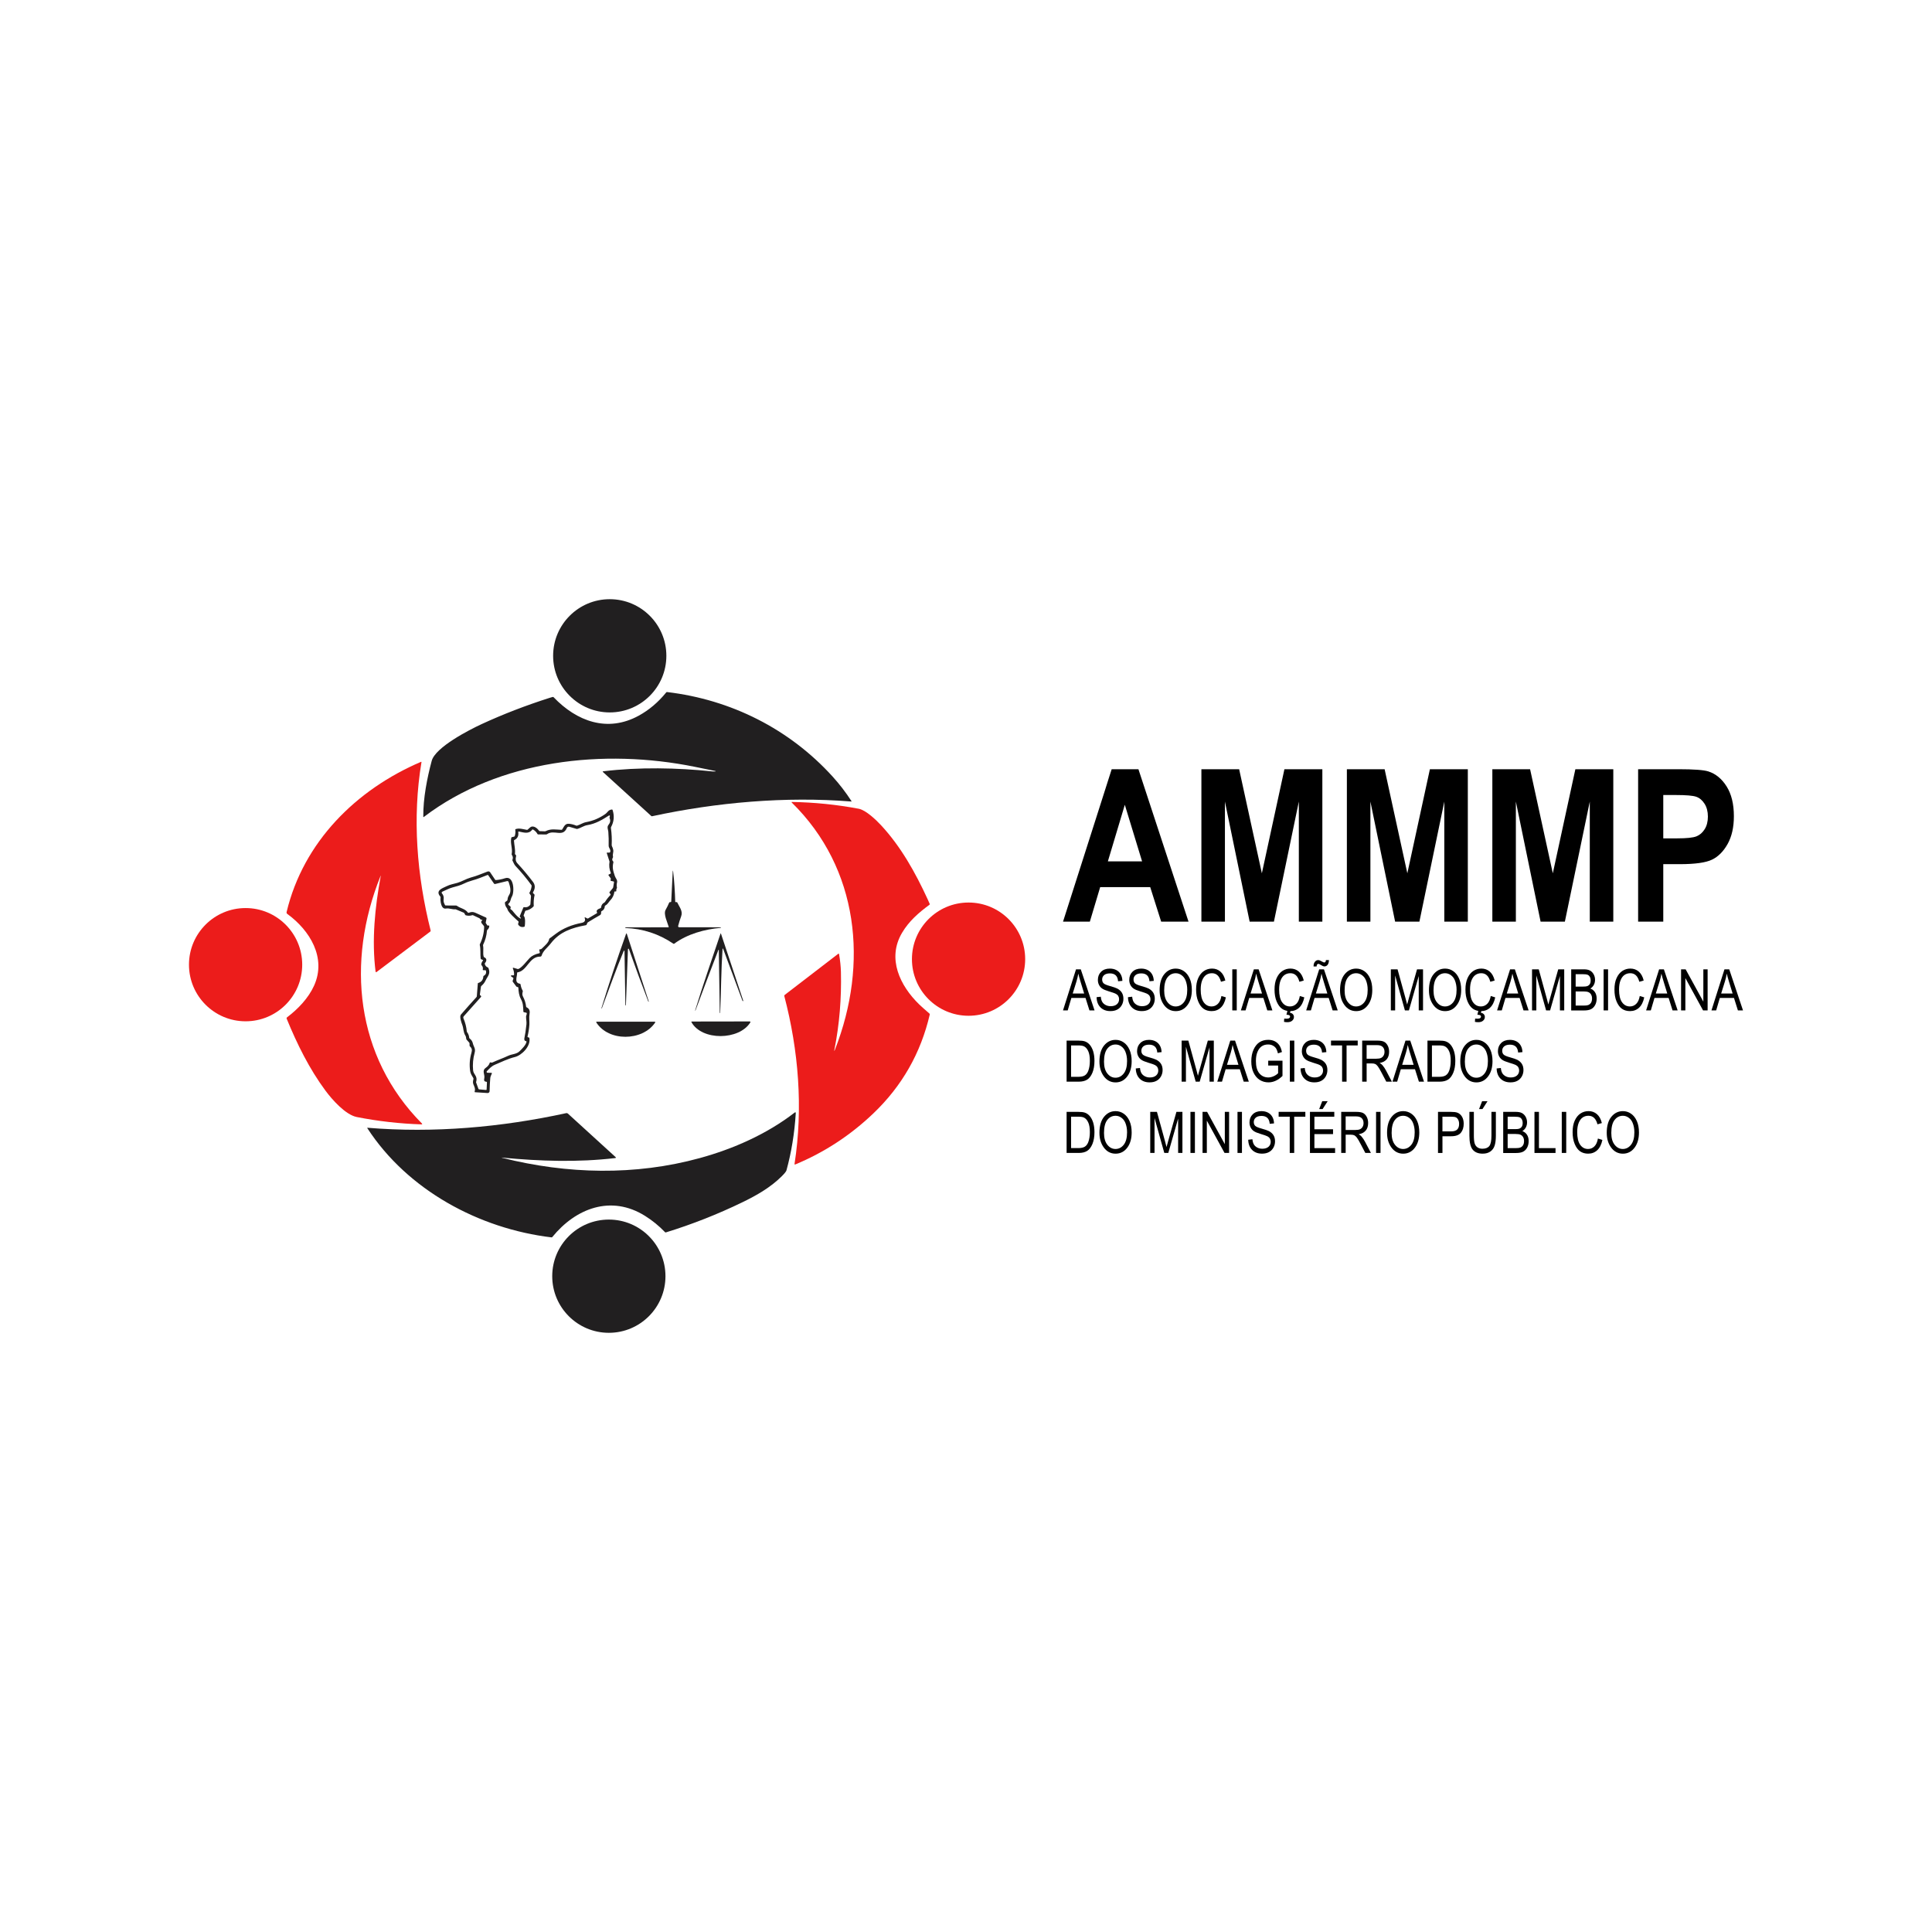 <?xml version="1.0" encoding="UTF-8"?>
<svg id="Layer_1" data-name="Layer 1" xmlns="http://www.w3.org/2000/svg" viewBox="0 0 1080 1080">
  <defs>
    <style>
      .cls-1 {
        fill: #ec1c1b;
      }

      .cls-1, .cls-2, .cls-3 {
        stroke-width: 0px;
      }

      .cls-2 {
        fill: #211f20;
      }
    </style>
  </defs>
  <g>
    <circle class="cls-2" cx="340.85" cy="366.6" r="31.65"/>
    <path class="cls-2" d="m399.95,431.01c-3.84-.78-7.69-1.57-11.52-2.35-50.73-10.3-109.3-4.08-151.47,28-.22.17-.33.11-.34-.17-.09-10.24,2.14-21.55,4.71-31.17,2.03-7.58,20.83-17.28,28-20.58,12-5.53,24.68-10.42,38.05-14.68.67-.21,1.2-.37,1.59-.46.18-.04.36,0,.49.14,12.93,13.52,30.1,19.88,47.56,10.35,5.8-3.17,10.94-7.52,15.42-13.05.11-.14.25-.2.43-.18,35.75,4.22,68.37,20.62,92.52,47.2,3.91,4.31,7.44,8.9,10.59,13.78.1.15.06.22-.12.21-36.92-2.93-75.19.45-111.33,8.23-.18.04-.33,0-.46-.12l-26.98-24.56c-.27-.25-.23-.39.14-.44,20.11-2.43,41.3-1.99,60.79.05.72.08,1.37.08,1.93.02.06-.01.1-.07.09-.13,0-.04-.04-.08-.08-.09Z"/>
    <path class="cls-1" d="m212.68,489.79c-19.18,47.71-14.08,100.78,23.25,138.34.1.09.1.25,0,.34-.05.05-.12.08-.19.07-12.2-.38-24.31-1.75-36.32-4.12-6.27-1.24-13.75-9.71-17.43-14.67-9.11-12.29-15.93-26.12-21.76-40.35-.1-.24-.02-.52.18-.67,6.1-4.6,11.94-10.67,15.13-17.68,7.13-15.68-2.42-31.07-14.91-40.13-.38-.28-.52-.64-.41-1.1,9.38-39.2,38.87-68.45,75.13-83.95.21-.09.29-.02.26.2-5.19,31.13-2.58,63.47,5.12,94.07.06.26-.01.48-.23.64l-30.04,22.61c-.14.11-.34.08-.44-.06-.03-.04-.05-.1-.06-.15-2.23-17.66-.37-35.93,2.85-53.38.09-.48.04-.49-.14-.04Z"/>
    <path class="cls-1" d="m466.47,586.55c-.24,1.22-.13,1.25.32.09,18.67-47.72,13.45-101.14-24.26-138.08-.06-.06-.06-.15,0-.21.03-.03.07-.05.11-.05,12.58.21,25.04,1.47,37.37,3.79,4.04.76,9.81,6.32,12.57,9.3,11.01,11.87,19.12,26.37,25.97,41.27.53,1.14.92,2.02,1.17,2.64.06.16.01.35-.13.45-6.12,4.52-11.45,9.13-15.33,15.68-8.56,14.42-1.12,29.66,9.59,40.06,1.02.99,2.94,2.7,5.75,5.14.13.11.19.29.15.46-5.02,21.58-15.52,40-31.5,55.27-12.86,12.29-27.41,21.81-43.65,28.56-.35.15-.5.03-.44-.34,4.83-31.18,2.26-63.37-5.73-93.78-.06-.22.02-.46.2-.61l29.98-23.04c.12-.09.29-.07.38.05.03.03.04.08.05.12.62,3.62.96,6.92,1.04,9.91.37,14.85-.83,29.3-3.6,43.33Z"/>
    <path class="cls-2" d="m269.53,514.2c-.61-.01-1.06-.26-1.36-.76-.04-.06-.09-.11-.16-.14l-3.57-1.68c-.13-.06-.27-.07-.41-.03-1.2.39-2.41.42-3.62.08-.15-.04-.27-.13-.35-.27l-.6-1.04c-.03-.06-.09-.1-.15-.13l-4.53-1.9c-.06-.03-.13-.04-.2-.03-1.9.17-3.47-.74-5.34-.41-2.77.49-3.21-4.6-2.96-6.22.02-.17-.03-.35-.14-.48-3-3.49,1.37-4.7,3.51-5.79,1.91-.97,4-1.29,6.03-1.88,2.41-.69,4.83-2.22,7.43-2.96,1.99-.56,3.43-1.03,4.34-1.4,1.72-.7,3.44-1.36,5.14-1.98.53-.19,1.13,0,1.44.47l2.75,4.11c.09.14.23.21.4.2,1.77-.13,3.47-.47,5.1-1.02,5.12-1.72,5.37,7.68,3.91,10.19-.63,1.1-.69,2.05-1.19,3.16-.08.16-.18.3-.32.42-.22.17-.39.38-.52.63-.08.17-.04.37.1.49l1.13,1c.14.13.17.34.08.5-.32.53-.2.93.36,1.2.18.09.32.2.45.35,1.13,1.36,3.06,3.96,4.71,4.56.09.03.19-.02.22-.11.02-.06,0-.12-.03-.17l-.53-.64c-.12-.14-.14-.3-.07-.47l1.98-4.73c.08-.18.21-.25.4-.21,1.35.25,2.46-.14,3.33-1.17.13-.14.2-.31.21-.5l.33-4.46c.01-.17-.03-.35-.13-.49l-.71-1.07c-.08-.12-.08-.27-.01-.39.68-1.17,1.08-2.42,1.21-3.75.02-.19-.03-.36-.14-.52-2.7-3.71-5.62-7.22-8.76-10.55-.89-.94-1.19-1.97-1.78-3.09-.09-.16-.1-.36-.03-.53.36-.96.26-1.84-.32-2.64-.12-.18-.16-.37-.12-.57.61-3.16-.93-5.93-.22-9.09.04-.16.13-.26.29-.3l1.34-.34c.14-.04.25-.14.3-.28.37-1.16.47-2.34.3-3.53-.03-.18.04-.31.22-.37,1.98-.7,4.26.09,6.22.41.18.03.36-.02.5-.13.77-.59,1.43-1.56,2.36-1.7,1.62-.25,3.16,1.18,4.05,2.39.08.11.2.17.33.17l2.82.1c.17,0,.34-.03.49-.1,3.09-1.53,5.84-.83,8.79-.74.18,0,.36-.08.46-.23,1.01-1.54,1.55-3.36,3.8-3.15,1.31.12,2.64.46,4,1.01.17.07.34.08.51.03,1.88-.57,3.12-1.59,5.05-1.96,3.92-.73,7.51-2.25,10.76-4.56,1.29-.91,1.62-2.34,3.64-2.49.21-.02.34.07.4.27,1.07,3.33.79,6.5-.84,9.51-.09.18-.13.36-.1.56.45,3.17.59,6.36.43,9.55,0,.18.03.35.11.52.36.7.62,1.43.76,2.19.25,1.28-.48,2.27-.13,3.75.04.19,0,.39-.1.56-.49.79-.44,1.49.17,2.09.15.15.2.32.14.52-.74,3.06-.12,4.8.83,7.68.4,1.22,1.58,2.14,1.2,3.65-.23.89-.24,1.79-.05,2.69.04.19,0,.37-.1.54-.25.41-.33.87-.24,1.37.03.17-.08.33-.25.37-.02,0-.05,0-.07,0l-.5-.03c-.15,0-.24.06-.26.21-.25,1.85-1,3.42-2.27,4.73-.9.93-1.46,2.27-2.83,2.96-.16.08-.24.21-.25.39-.08,1.27-.69,2.2-1.84,2.77-.18.09-.26.23-.24.42.09.9-.11,1.49-.59,1.75-2.29,1.29-4.55,2.64-6.78,4.03-.17.1-.29.25-.37.43l-.33.82c-.08.2-.23.32-.45.37-7.72,1.42-14.62,3.68-19.53,10.09-1.91,2.49-4.36,4.09-5.19,6.88-.1.35-.43.6-.81.59-6.18-.09-7.21,7.96-12.65,8.79-.18.03-.26.13-.25.31.08,2.07-1.79,5.51,1.55,6.05.19.03.34.18.37.37.18,1.24.57,2.4,1.17,3.47.09.16.12.34.07.52-.25.99-.39,1.83.13,2.81.94,1.77,1.52,3.65,1.75,5.64.02.18.11.3.27.38,1.41.66,1.97,1.86,1.65,3.59-.38,2.11.02,4.42-.1,6.11-.15,2.24-.5,4.45-1.04,6.64-.05.19.02.31.21.37l.57.18c.15.05.25.15.27.31.83,4.62-4.36,9.67-8.09,10.58-3.76.91-7.67,2.82-11.24,4.34-1.9.81-3.06,2.16-4.45,3.6-.2.2-.19.52,0,.71.09.09.22.14.35.15l2.2.04c.15,0,.27.13.27.28,0,.03,0,.06-.02.08-.32.89-.81,1.63-.89,2.56-.19,2.11-.32,4.56-.38,7.34-.01.59-.5,1.05-1.09,1.04-.02,0-.03,0-.05,0l-7-.45c-.2-.01-.27-.11-.22-.31.47-1.81-.1-2.55-.71-4.16-.42-1.11-.16-1.86.05-2.95.03-.17,0-.35-.09-.5-.74-1.29-1.55-2.39-1.76-3.87-.5-3.48-.26-6.91.72-10.27.45-1.54.3-2.51-.84-3.56-.13-.13-.21-.3-.21-.49l-.02-1.16c0-.18-.07-.35-.19-.48l-1.41-1.6c-.12-.13-.2-.29-.23-.46-.11-.56-.1-1.2-.41-1.7-1.34-2.13-1-3.98-1.83-6.18-.47-1.24-1.7-4.61-.74-5.72,2.85-3.29,5.74-6.54,8.67-9.76.13-.14.21-.31.22-.5l.55-7.14c.01-.13.08-.21.2-.25,1.81-.54,2.77-1.76,2.89-3.66.01-.17.09-.29.24-.37,1.13-.59,1.53-1.54,1.22-2.86-.04-.15-.13-.23-.28-.24l-1.25-.05c-.22,0-.3-.12-.25-.33.23-.93,0-1.74-.68-2.44-.13-.14-.19-.32-.17-.5.11-.78.42-1.47.94-2.05.09-.11.08-.28-.03-.37-.02-.02-.04-.03-.07-.04l-.83-.34c-.2-.09-.32-.24-.34-.45-.29-2.41.08-5.06-.48-7.49-.04-.19-.02-.37.06-.55,1.5-3.03,2.29-6.25,2.37-9.66,0-.19-.05-.35-.17-.5l-1.24-1.56c-.12-.15-.19-.33-.21-.52-.05-.46.13-.8.53-1.01.09-.05.12-.16.08-.25-.03-.06-.09-.09-.16-.1Zm3.98,3.42c-.03.87-.37,1.58-1.02,2.13-.16.14-.26.33-.28.54-.22,2.74-.92,5.33-2.12,7.79-.07.15-.1.32-.06.48.41,2.12-.2,4.27.35,6.2.05.17.15.29.3.35,1.62.73,1.4,2.09.43,3.25-.12.15-.15.31-.11.49.24.95.8,1.6,1.68,1.96.18.08.31.2.38.38,1.3,3.32-.44,4.38-1.66,6.99-.52,1.12-1.28,2.09-2.26,2.92-.18.15-.28.34-.31.57l-.57,4.22c-.02.19.05.37.2.49l.38.32c.17.14.2.4.06.57,0,0,0,.01-.01.02l-9.63,10.8c-.29.32-.36.77-.19,1.17,1.01,2.33,1.63,4.76,1.87,7.28.01.16.07.32.17.45.69.92,1.08,1.95,1.18,3.09.02.19.1.35.26.46.92.69,1.51,1.57,1.76,2.65.5,2.12,1.69,2.89,1.01,5.36-.88,3.2-1.17,6.47-.85,9.82.22,2.33,2.73,3.19,1.67,6.47-.02.07-.02.15,0,.23l1.3,3.59c.07.19.2.29.41.31l3.88.34c.15.02.28-.09.29-.24,0,0,0,0,0-.01l.19-3.97c.01-.2-.14-.36-.33-.38,0,0,0,0,0,0-1.39-.08-1.37-.86-1.14-2.05.4-2.02-1.52-4.1.79-5.72,1.22-.86,1.97-1.82,2.26-2.87.04-.16.15-.22.31-.18.55.14.93.16,1.15.05,2.9-1.36,5.89-2.35,8.79-3.73,2.29-1.08,4.71-.83,6.49-2.63,1.34-1.35,3.37-3.28,3.8-5.19.04-.2-.03-.31-.23-.35-.87-.15-1.18-.75-.95-1.78.41-1.84.79-4.38,1.13-7.63.15-1.42-.22-2.86-.21-4.36,0-.14.03-.28.08-.41.17-.43.28-.87.33-1.33.02-.2-.11-.38-.31-.42l-1.28-.26c-.21-.04-.32-.17-.32-.38-.14-3.08-.17-4.76-1.38-7-1.1-2.04-1.29-4.12-1.44-6.34-.01-.18-.1-.28-.27-.33l-.5-.13c-.17-.04-.3-.13-.41-.27l-1.9-2.56c-.11-.16-.15-.36-.09-.54l.4-1.26c.06-.17,0-.37-.16-.47l-1.12-.78c-.13-.09-.17-.28-.07-.41.05-.08.14-.12.23-.13l1.25-.05c.14,0,.25-.12.26-.26.05-1.25-.18-2.45-.69-3.59-.06-.14,0-.3.14-.36.06-.02.12-.03.18-.01l2.44.72c.11.03.23.02.34-.02,2.07-.86,4.66-4.43,6.29-6.12,1.21-1.26,3.02-2.15,5.41-2.69.19-.04.31-.23.27-.41l-.3-1.47c-.04-.18.04-.26.21-.27.53,0,.82-.07,1.22-.45,1.9-1.8,3.8-3.42,4.1-5.26.03-.17.13-.33.27-.43,1.1-.79,2.19-1.6,3.26-2.43,4.24-3.28,9.38-5.25,14.63-6.25,1.59-.3,2.34-1.23,1.68-2.79-.05-.12,0-.25.12-.3.07-.03.14-.03.2,0l1.13.61c.17.09.33.09.49-.01l4.9-2.91c.16-.09.19-.22.1-.37-.82-1.42.81-2.01,1.93-2.46.2-.08.31-.23.33-.45.11-1.22.71-2.11,1.8-2.69.16-.08.29-.2.39-.35.87-1.4,1.88-2.68,3.03-3.86.14-.14.15-.35.03-.5l-.53-.66c-.13-.16-.13-.32,0-.47l1.86-2.26c.09-.11.15-.25.17-.39l.46-2.89c.04-.22-.06-.35-.27-.4l-1.39-.3c-.23-.05-.32-.19-.27-.42l.16-.73c.02-.1,0-.2-.06-.28l-1.17-1.61c-.17-.24-.13-.42.13-.56l.95-.49c.13-.07.19-.23.13-.37-.84-2.02-1.08-4.11-.72-6.28,0-.04,0-.08,0-.12l-1.53-4.68c-.06-.2,0-.3.22-.3h1.25c.19,0,.32-.09.4-.26.58-1.34-.86-2.29-.82-3.64.08-2.6.01-5.19-.19-7.79-.08-.99-.89-2.57.05-3.73,1.02-1.26,1.26-2.52.7-3.76-.08-.18-.09-.36-.04-.54l.17-.67c.04-.18-.06-.35-.24-.4-.09-.02-.18,0-.25.04-3.79,2.41-7.49,4.66-12.15,5.4-1.97.31-3.64,1.63-5.67,2.14-.07.02-.14.02-.21,0l-4.18-1.23c-.55-.16-1.14.12-1.36.65-2.29,5.48-7.15.7-11.06,3.49-.16.11-.33.17-.53.17l-4.47-.03c-.14,0-.26-.07-.33-.19-.6-1.08-1.44-1.93-2.51-2.55-.16-.09-.37-.05-.48.1-1.93,2.64-4.78,1.54-7.45,1.03-.16-.03-.32.08-.35.24,0,.03,0,.07,0,.1.33,2.06-.38,3.52-2.13,4.39-.18.09-.26.23-.25.42.15,2.6.82,4.63.55,7.29-.02.16.06.31.19.39.19.12.32.27.4.45.08.18.08.43,0,.76-.39,1.51-.16,2.72.68,3.62,3.12,3.37,6.06,6.87,8.83,10.53,1.43,1.88,1.15,3.89-.01,5.76-.1.16-.08.37.05.5l.68.68c.12.12.17.28.13.45-.43,1.94-.58,3.91-.45,5.91.01.15-.04.29-.14.4-1.2,1.25-2.62,2.02-4.27,2.32-.2.04-.33.15-.4.34l-.82,2.27c-.06.16-.03.31.1.43.96.91.7,4.6.5,5.65-.04.19-.15.31-.33.36-1.39.36-2.48-.03-3.27-1.15-.12-.16-.15-.37-.1-.56l.25-.88c.05-.18.01-.33-.13-.46-1.53-1.38-5.75-5.03-6.16-6.92-.04-.18-.12-.34-.24-.48-.71-.85-1.08-1.85-1.11-2.99,0-.18.07-.33.21-.43l1.05-.78c.09-.07.15-.16.16-.27.14-1.14.25-1.8.93-2.85,1.4-2.16.49-4.97-.26-7.27-.12-.38-.52-.59-.9-.5l-6.68,1.62c-.23.06-.47-.04-.6-.23l-3.23-4.69c-.1-.14-.23-.19-.4-.13-1.44.53-2.87,1.08-4.29,1.67-2.66,1.1-5.8,1.62-8.61,3.02-2.36,1.18-4.3,1.63-6.66,2.27-2,.54-3.79,1.56-5.69,2.37-.31.13-.45.49-.32.8.03.06.06.11.1.16.8.91,1.12,1.99.95,3.25-.19,1.39.18,2.11.74,3.25.09.18.23.26.42.26l5.82.02c.14,0,.26.04.38.12,2.14,1.56,4.62,1.65,6.16,3.8.1.15.29.2.47.14,1.44-.54,2.37-.64,3.84.03,1.93.88,3.87,1.76,5.83,2.63.22.1.34.34.3.57l-.43,2.2c-.03.13,0,.24.06.34l.76,1.17c.12.19.29.26.52.22l.32-.06c.2-.04.3.04.3.25Z"/>
    <path class="cls-2" d="m373.8,518.06c-.7-2.47-3.04-7.1-1.71-9.46.74-1.31,1.4-2.65,1.99-4.03.08-.19.22-.28.42-.28h.34c.24,0,.37-.12.39-.37l.82-16.65c.05-.98.13-.98.25,0,.66,5.39.97,11.18,1.16,16.76,0,.18.09.26.27.26h.5c.19,0,.32.09.4.26,1.1,2.42,3.22,4.73,2.17,7.59-.7,1.9-1.27,3.73-1.71,5.46-.08.31.11.63.42.71.05.01.1.02.15.02l22.95.03c.11,0,.21.04.3.11l.16.13s.03.05-.02.06c-9.16.77-18.79,3.45-26.15,8.86-.16.12-.32.12-.49.01-8.07-5.48-17.02-8.41-26.83-8.77-.06,0-.08-.03-.06-.08.02-.06.04-.13.06-.19.02-.06.06-.09.12-.09l23.88-.03c.21,0,.28-.1.23-.3Z"/>
    <path class="cls-2" d="m351.55,530.51c-.04-.14-.19-.22-.33-.18-.12.03-.2.14-.19.26l-1.14,31.4s-.02.05-.06.04c-.05-.01-.1-.03-.14-.05-.06-.02-.09-.06-.09-.12l-.5-30.19c0-.12-.1-.23-.22-.23-.09,0-.17.05-.21.14-4.38,10.56-8.23,21.34-12.23,32.05-.04.11-.1.12-.18.03-.06-.07-.07-.12-.03-.16,0,0,0-.01.01-.02,4.26-13.91,8.83-27.69,13.7-41.34.18-.49.34-.49.5.01l12.23,37.68c.03.1,0,.13-.1.11-.06-.02-.12-.04-.17-.08,0,0,0,0-.01-.02-3.74-9.73-7.35-19.51-10.83-29.34Z"/>
    <path class="cls-2" d="m401.81,531.03c0-.07-.06-.12-.12-.11-.04,0-.08.03-.1.07-4.34,11.25-8.6,22.52-12.79,33.8-.03.07-.06.11-.12.13-.09.03-.12,0-.1-.09,4.41-14.38,9.37-28.55,14.15-42.81.11-.33.22-.33.33,0l12.43,37.43c.02.06-.01.13-.08.16-.02,0-.05,0-.08,0-.06-.02-.12-.04-.18-.06-.05-.01-.08-.04-.1-.09l-10.83-29.1c-.03-.09-.12-.13-.21-.1-.06.02-.11.08-.11.15-.78,11.88-.81,23.81-1.31,35.71,0,.05-.01.09-.04.12-.02.02-.04.04-.06.05-.09.06-.13.07-.13.03l-.55-35.28Z"/>
    <path class="cls-2" d="m419.45,571.52c-6.25,10.08-27.13,10.38-32.93-.15-.12-.22-.06-.33.19-.33l32.45-.05c.19,0,.34.16.34.34,0,.06-.02.13-.05.18Z"/>
    <path class="cls-2" d="m366.16,571.72c-7.08,10.36-25.99,10.65-32.84-.2-.07-.11-.04-.27.08-.34.04-.03.09-.04.14-.04h32.32c.47,0,.57.19.31.58Z"/>
    <path class="cls-2" d="m280.79,647.26c36.3,9.11,74.23,10.05,110.46.1,18.67-5.12,37.53-13.46,52.9-25.37.49-.38.72-.26.68.35-.68,11.12-2.41,21.76-5.2,31.91-.16.59-.99,1.65-2.5,3.16-6.3,6.33-14.2,10.83-22.18,14.69-13.77,6.67-27.99,12.28-42.68,16.81-.2.06-.38.02-.53-.13-3.36-3.51-7.08-6.54-11.16-9.09-19.01-11.91-38.78-4.24-51.85,11.83-.11.13-.27.2-.45.18-40.49-4.84-80.48-26.45-102.94-61.04-.11-.17-.07-.24.13-.23,37.06,3.08,74.9-.29,111.06-8.18.33-.07.67.02.92.25l26.62,24.28c.37.34.3.53-.19.59-20.84,2.45-42.03,1.77-63.07-.25-.6-.06-.61-.01-.02.13Z"/>
    <circle class="cls-2" cx="340.35" cy="713.4" r="31.65"/>
    <circle class="cls-1" cx="137.29" cy="539.26" r="31.65"/>
    <circle class="cls-1" cx="541.43" cy="536.17" r="31.65"/>
  </g>
  <g>
    <path class="cls-3" d="m664.39,515.21h-15.29l-6.12-19.3h-27.97l-5.78,19.3h-14.99l27.2-85.21h14.95l28,85.21Zm-25.96-33.71l-9.65-31.62-9.47,31.62h19.11Z"/>
    <path class="cls-3" d="m671.59,515.21v-85.21h21.1l12.7,58.18,12.61-58.18h21.2v85.21h-13.14v-67.13l-13.93,67.13h-13.57l-13.82-67.13v67.13h-13.14Z"/>
    <path class="cls-3" d="m752.91,515.21v-85.21h21.1l12.7,58.18,12.61-58.18h21.2v85.21h-13.14v-67.13l-13.93,67.13h-13.57l-13.82-67.13v67.13h-13.14Z"/>
    <path class="cls-3" d="m834.23,515.21v-85.21h21.1l12.7,58.18,12.61-58.18h21.2v85.21h-13.14v-67.13l-13.93,67.13h-13.57l-13.82-67.13v67.13h-13.14Z"/>
    <path class="cls-3" d="m915.72,515.21v-85.21h22.66c8.45,0,13.97.41,16.57,1.22,4.14,1.32,7.56,4.13,10.26,8.43,2.7,4.3,4.04,9.84,4.04,16.63,0,6.16-1.17,11.32-3.49,15.49-2.33,4.17-5.23,7.09-8.72,8.77-3.49,1.69-9.49,2.53-18.01,2.53h-9.25v32.14h-14.06Zm14.06-70.8v24.24h7.81c5.24,0,8.8-.37,10.69-1.11,1.88-.74,3.43-2.07,4.63-3.99,1.21-1.92,1.81-4.28,1.81-7.08s-.62-5.22-1.86-7.16c-1.24-1.94-2.77-3.24-4.61-3.9-1.82-.66-5.68-.99-11.59-.99h-6.88Z"/>
  </g>
  <g>
    <path class="cls-3" d="m594.23,564.82l7.27-22.96h2.66l7.7,22.96h-2.85l-2.19-6.95h-7.92l-2.04,6.95h-2.63Zm5.41-9.43h6.42l-1.95-6.36c-.61-1.95-1.05-3.54-1.33-4.76-.24,1.47-.59,2.93-1.03,4.38l-2.1,6.74Z"/>
    <path class="cls-3" d="m613,557.43l2.35-.26c.12,1.27.41,2.25.85,2.96s1.08,1.27,1.9,1.7c.83.43,1.75.64,2.8.64,1.48,0,2.63-.37,3.45-1.09.82-.73,1.23-1.66,1.23-2.82,0-.68-.16-1.27-.46-1.77-.29-.51-.74-.92-1.34-1.24s-1.9-.78-3.9-1.37c-1.78-.53-3.04-1.06-3.78-1.59-.75-.53-1.34-1.2-1.75-2.03-.42-.82-.63-1.75-.63-2.78,0-1.86.6-3.38,1.8-4.56,1.21-1.18,2.83-1.77,4.86-1.77,1.4,0,2.62.28,3.67.83,1.05.55,1.86,1.35,2.44,2.38s.89,2.25.93,3.65l-2.4.22c-.12-1.49-.57-2.6-1.33-3.32-.78-.72-1.85-1.08-3.24-1.08s-2.49.32-3.23.95c-.73.63-1.11,1.45-1.11,2.45,0,.93.28,1.65.82,2.16.53.51,1.76,1.03,3.66,1.55,1.85.52,3.16.96,3.91,1.34,1.15.59,2.02,1.36,2.61,2.31s.88,2.09.88,3.42-.31,2.51-.92,3.59c-.62,1.08-1.45,1.9-2.52,2.46-1.05.57-2.33.85-3.83.85-2.33,0-4.18-.7-5.57-2.1-1.38-1.4-2.1-3.29-2.15-5.68Z"/>
    <path class="cls-3" d="m630.54,557.43l2.35-.26c.12,1.27.41,2.25.85,2.96s1.08,1.27,1.9,1.7c.83.43,1.75.64,2.8.64,1.48,0,2.63-.37,3.45-1.09.82-.73,1.23-1.66,1.23-2.82,0-.68-.16-1.27-.46-1.77-.29-.51-.74-.92-1.34-1.24s-1.9-.78-3.9-1.37c-1.78-.53-3.04-1.06-3.78-1.59-.75-.53-1.34-1.2-1.75-2.03-.42-.82-.63-1.75-.63-2.78,0-1.86.6-3.38,1.8-4.56,1.21-1.18,2.83-1.77,4.86-1.77,1.4,0,2.62.28,3.67.83,1.05.55,1.86,1.35,2.44,2.38s.89,2.25.93,3.65l-2.4.22c-.12-1.49-.57-2.6-1.33-3.32-.78-.72-1.85-1.08-3.24-1.08s-2.49.32-3.23.95c-.73.63-1.11,1.45-1.11,2.45,0,.93.28,1.65.82,2.16.53.51,1.76,1.03,3.66,1.55,1.85.52,3.16.96,3.91,1.34,1.15.59,2.02,1.36,2.61,2.31.59.95.88,2.09.88,3.42s-.31,2.51-.92,3.59c-.62,1.08-1.45,1.9-2.52,2.46-1.05.57-2.33.85-3.83.85-2.33,0-4.18-.7-5.57-2.1-1.38-1.4-2.1-3.29-2.15-5.68Z"/>
    <path class="cls-3" d="m648.23,553.64c0-3.92.87-6.93,2.59-9.03,1.72-2.1,3.86-3.16,6.44-3.16,1.66,0,3.17.47,4.54,1.42,1.37.94,2.45,2.3,3.25,4.1.8,1.79,1.2,3.92,1.2,6.4,0,3.4-.78,6.18-2.32,8.32-1.7,2.36-3.93,3.54-6.68,3.54s-5.02-1.22-6.71-3.63c-1.53-2.19-2.3-4.84-2.3-7.94Zm2.56.04c0,2.83.63,5.03,1.88,6.59,1.25,1.56,2.76,2.34,4.55,2.34s3.36-.79,4.6-2.37c1.24-1.58,1.86-3.9,1.86-6.96,0-1.98-.32-3.74-.97-5.3-.49-1.19-1.22-2.14-2.21-2.86s-2.06-1.08-3.24-1.08c-1.88,0-3.43.78-4.64,2.35-1.22,1.56-1.83,3.99-1.83,7.28Z"/>
    <path class="cls-3" d="m682.77,556.77l2.51.77c-.55,2.58-1.52,4.51-2.91,5.78-1.38,1.27-3.06,1.9-5.05,1.9-1.74,0-3.23-.43-4.47-1.28-1.23-.85-2.24-2.21-3.04-4.1-.79-1.88-1.18-4.1-1.18-6.67s.39-4.67,1.19-6.42c.79-1.75,1.85-3.07,3.2-3.97,1.35-.89,2.86-1.34,4.52-1.34,1.82,0,3.39.57,4.69,1.7,1.3,1.13,2.22,2.79,2.74,4.98l-2.44.7c-.84-3.19-2.52-4.78-5.04-4.78-1.25,0-2.34.32-3.26.97-.92.64-1.65,1.64-2.2,3-.55,1.36-.83,3.07-.83,5.16,0,3.15.55,5.51,1.66,7.08,1.11,1.57,2.57,2.36,4.42,2.36,1.35,0,2.53-.48,3.52-1.45s1.64-2.43,1.98-4.4Z"/>
    <path class="cls-3" d="m688.86,564.82v-22.96h2.49v22.96h-2.49Z"/>
    <path class="cls-3" d="m693.65,564.82l7.27-22.96h2.66l7.7,22.96h-2.85l-2.19-6.95h-7.92l-2.04,6.95h-2.63Zm5.41-9.43h6.42l-1.95-6.36c-.61-1.95-1.05-3.54-1.33-4.76-.24,1.47-.59,2.93-1.03,4.38l-2.1,6.74Z"/>
    <path class="cls-3" d="m726.61,556.77l2.51.77c-.55,2.58-1.52,4.51-2.91,5.78-1.38,1.27-3.06,1.9-5.05,1.9-1.74,0-3.23-.43-4.47-1.28-1.23-.85-2.24-2.21-3.04-4.1-.79-1.88-1.18-4.1-1.18-6.67s.39-4.67,1.19-6.42c.79-1.75,1.85-3.07,3.2-3.97,1.35-.89,2.86-1.34,4.52-1.34,1.82,0,3.39.57,4.69,1.7,1.3,1.13,2.22,2.79,2.74,4.98l-2.44.7c-.84-3.19-2.52-4.78-5.04-4.78-1.25,0-2.34.32-3.26.97s-1.65,1.64-2.2,3c-.55,1.36-.83,3.07-.83,5.16,0,3.15.55,5.51,1.66,7.08,1.11,1.57,2.57,2.36,4.42,2.36,1.35,0,2.53-.48,3.52-1.45s1.64-2.43,1.98-4.4Zm-7.47,10.47l.68-2.77h1.72l-.43,1.68c.71.11,1.25.37,1.63.8s.58.94.58,1.54c0,.82-.33,1.5-.98,2.07-.65.57-1.54.85-2.66.85-.74,0-1.38-.07-1.91-.19l.12-1.82c.55.04.98.07,1.28.07.7,0,1.2-.11,1.52-.33.32-.22.48-.5.48-.84s-.14-.58-.43-.76c-.28-.18-.81-.28-1.59-.29Z"/>
    <path class="cls-3" d="m730.17,564.82l7.27-22.96h2.66l7.7,22.96h-2.85l-2.19-6.95h-7.92l-2.04,6.95h-2.63Zm4.12-24.56c-.01-1.12.24-1.99.75-2.62.5-.63,1.12-.94,1.85-.94.54,0,1.27.28,2.18.85.5.31.9.47,1.21.47.28,0,.49-.09.63-.27.13-.18.24-.54.3-1.07h1.68c-.03,1.19-.28,2.09-.75,2.67-.48.59-1.07.88-1.78.88-.52,0-1.23-.29-2.12-.88-.58-.38-.99-.56-1.25-.56s-.51.12-.7.36-.29.62-.29,1.11h-1.71Zm1.29,15.13h6.42l-1.95-6.36c-.61-1.95-1.05-3.54-1.33-4.76-.24,1.47-.59,2.93-1.03,4.38l-2.1,6.74Z"/>
    <path class="cls-3" d="m749.09,553.64c0-3.92.87-6.93,2.59-9.03s3.86-3.16,6.44-3.16c1.66,0,3.17.47,4.54,1.42,1.37.94,2.45,2.3,3.25,4.1.8,1.79,1.2,3.92,1.2,6.4,0,3.4-.78,6.18-2.32,8.32-1.7,2.36-3.93,3.54-6.68,3.54s-5.02-1.22-6.71-3.63c-1.53-2.19-2.3-4.84-2.3-7.94Zm2.56.04c0,2.83.63,5.03,1.88,6.59,1.25,1.56,2.76,2.34,4.55,2.34s3.36-.79,4.6-2.37c1.24-1.58,1.86-3.9,1.86-6.96,0-1.98-.32-3.74-.97-5.3-.49-1.19-1.22-2.14-2.21-2.86s-2.06-1.08-3.24-1.08c-1.88,0-3.43.78-4.64,2.35-1.22,1.56-1.83,3.99-1.83,7.28Z"/>
    <path class="cls-3" d="m777.49,564.82v-22.96h3.75l4.47,16.26.89,3.4c.22-.84.55-2.07,1.01-3.68l4.52-15.98h3.35v22.96h-2.4v-19.21l-5.49,19.21h-2.24l-5.46-19.53v19.53h-2.4Z"/>
    <path class="cls-3" d="m798.79,553.64c0-3.92.87-6.93,2.59-9.03s3.86-3.16,6.44-3.16c1.66,0,3.17.47,4.54,1.42,1.37.94,2.45,2.3,3.25,4.1.8,1.79,1.2,3.92,1.2,6.4,0,3.4-.78,6.18-2.32,8.32-1.7,2.36-3.93,3.54-6.68,3.54s-5.02-1.22-6.71-3.63c-1.53-2.19-2.3-4.84-2.3-7.94Zm2.56.04c0,2.83.63,5.03,1.88,6.59,1.25,1.56,2.76,2.34,4.55,2.34s3.36-.79,4.6-2.37c1.24-1.58,1.86-3.9,1.86-6.96,0-1.98-.32-3.74-.97-5.3-.49-1.19-1.22-2.14-2.21-2.86s-2.06-1.08-3.24-1.08c-1.88,0-3.43.78-4.64,2.35-1.22,1.56-1.83,3.99-1.83,7.28Z"/>
    <path class="cls-3" d="m833.33,556.77l2.51.77c-.55,2.58-1.52,4.51-2.91,5.78-1.38,1.27-3.06,1.9-5.05,1.9-1.74,0-3.23-.43-4.47-1.28-1.23-.85-2.24-2.21-3.04-4.1-.79-1.88-1.18-4.1-1.18-6.67s.39-4.67,1.19-6.42c.79-1.75,1.85-3.07,3.2-3.97,1.35-.89,2.86-1.34,4.52-1.34,1.82,0,3.39.57,4.69,1.7,1.3,1.13,2.22,2.79,2.74,4.98l-2.44.7c-.84-3.19-2.52-4.78-5.04-4.78-1.25,0-2.34.32-3.26.97-.92.64-1.65,1.64-2.2,3-.55,1.36-.83,3.07-.83,5.16,0,3.15.55,5.51,1.66,7.08,1.11,1.57,2.57,2.36,4.42,2.36,1.35,0,2.53-.48,3.52-1.45.99-.97,1.64-2.43,1.98-4.4Zm-7.47,10.47l.68-2.77h1.72l-.43,1.68c.71.11,1.25.37,1.63.8s.58.94.58,1.54c0,.82-.33,1.5-.98,2.07-.65.57-1.54.85-2.66.85-.74,0-1.38-.07-1.91-.19l.12-1.82c.55.04.98.07,1.28.07.7,0,1.2-.11,1.52-.33.32-.22.48-.5.48-.84s-.14-.58-.43-.76c-.28-.18-.81-.28-1.59-.29Z"/>
    <path class="cls-3" d="m836.88,564.82l7.27-22.96h2.66l7.7,22.96h-2.85l-2.19-6.95h-7.92l-2.04,6.95h-2.63Zm5.41-9.43h6.42l-1.95-6.36c-.61-1.95-1.05-3.54-1.33-4.76-.24,1.47-.59,2.93-1.03,4.38l-2.1,6.74Z"/>
    <path class="cls-3" d="m856.42,564.82v-22.96h3.75l4.47,16.26.89,3.4c.22-.84.55-2.07,1.01-3.68l4.52-15.98h3.35v22.96h-2.4v-19.21l-5.49,19.21h-2.24l-5.46-19.53v19.53h-2.4Z"/>
    <path class="cls-3" d="m878.31,564.82v-22.96h7.07c1.43,0,2.57.22,3.41.67s1.52,1.13,2.05,2.07c.53.94.8,1.98.8,3.12,0,1.05-.23,2-.69,2.85s-1.11,1.53-1.94,2.04c1.09.39,1.95,1.07,2.59,2.03.62.95.94,2.13.94,3.54s-.29,2.61-.85,3.66c-.58,1.05-1.33,1.81-2.29,2.29-.94.48-2.25.72-3.92.72h-7.17Zm2.49-13.31h4.08c1.07,0,1.83-.07,2.28-.22.65-.22,1.15-.59,1.5-1.1.36-.52.53-1.22.53-2.11,0-.82-.17-1.51-.49-2.06-.31-.55-.74-.93-1.27-1.13-.53-.21-1.48-.32-2.85-.32h-3.78v6.94Zm0,10.61h4.69c1.03,0,1.8-.09,2.3-.28.71-.27,1.24-.72,1.62-1.34.37-.62.55-1.4.55-2.34,0-.87-.18-1.6-.53-2.2s-.83-1.04-1.43-1.32c-.61-.28-1.55-.42-2.84-.42h-4.36v7.9Z"/>
    <path class="cls-3" d="m896.43,564.82v-22.96h2.49v22.96h-2.49Z"/>
    <path class="cls-3" d="m916.63,556.77l2.51.77c-.55,2.58-1.52,4.51-2.91,5.78-1.38,1.27-3.06,1.9-5.05,1.9-1.74,0-3.23-.43-4.47-1.28-1.23-.85-2.24-2.21-3.04-4.1-.79-1.88-1.18-4.1-1.18-6.67s.39-4.67,1.19-6.42c.79-1.75,1.85-3.07,3.2-3.97,1.35-.89,2.86-1.34,4.52-1.34,1.82,0,3.39.57,4.69,1.7,1.3,1.13,2.22,2.79,2.74,4.98l-2.44.7c-.84-3.19-2.52-4.78-5.04-4.78-1.25,0-2.34.32-3.26.97-.92.64-1.65,1.64-2.2,3-.55,1.36-.83,3.07-.83,5.16,0,3.15.55,5.51,1.66,7.08,1.11,1.57,2.57,2.36,4.42,2.36,1.35,0,2.53-.48,3.52-1.45.99-.97,1.64-2.43,1.98-4.4Z"/>
    <path class="cls-3" d="m920.19,564.82l7.27-22.96h2.66l7.7,22.96h-2.85l-2.19-6.95h-7.92l-2.04,6.95h-2.63Zm5.41-9.43h6.42l-1.95-6.36c-.61-1.95-1.05-3.54-1.33-4.76-.24,1.47-.59,2.93-1.03,4.38l-2.1,6.74Z"/>
    <path class="cls-3" d="m939.73,564.82v-22.96h2.55l9.9,18.06v-18.06h2.39v22.96h-2.55l-9.89-18.07v18.07h-2.4Z"/>
    <path class="cls-3" d="m956.72,564.82l7.27-22.96h2.66l7.7,22.96h-2.85l-2.19-6.95h-7.92l-2.04,6.95h-2.63Zm5.41-9.43h6.42l-1.95-6.36c-.61-1.95-1.05-3.54-1.33-4.76-.24,1.47-.59,2.93-1.03,4.38l-2.1,6.74Z"/>
    <path class="cls-3" d="m596.24,604.66v-22.96h6.5c1.6,0,2.83.14,3.66.42,1.1.37,2.04,1.03,2.85,2,.8.97,1.43,2.2,1.88,3.67.44,1.48.68,3.23.68,5.26,0,2.6-.39,4.81-1.14,6.62-.77,1.81-1.74,3.1-2.94,3.85-1.2.76-2.76,1.14-4.69,1.14h-6.79Zm2.49-2.71h4.02c1.61,0,2.84-.27,3.67-.79.83-.53,1.48-1.38,1.93-2.55.59-1.55.89-3.42.89-5.59,0-2.33-.31-4.16-.94-5.49-.63-1.33-1.44-2.22-2.44-2.67-.67-.31-1.72-.46-3.17-.46h-3.95v17.55Z"/>
    <path class="cls-3" d="m614.59,593.48c0-3.92.87-6.93,2.59-9.03s3.86-3.16,6.44-3.16c1.66,0,3.17.47,4.54,1.42,1.37.94,2.45,2.3,3.25,4.1.8,1.79,1.2,3.92,1.2,6.4,0,3.4-.78,6.18-2.32,8.32-1.7,2.36-3.93,3.54-6.68,3.54s-5.02-1.22-6.71-3.63c-1.53-2.19-2.3-4.84-2.3-7.94Zm2.56.04c0,2.83.63,5.03,1.88,6.59,1.25,1.56,2.76,2.34,4.55,2.34s3.36-.79,4.6-2.37c1.24-1.58,1.86-3.9,1.86-6.96,0-1.98-.32-3.74-.97-5.3-.49-1.19-1.22-2.14-2.21-2.86s-2.06-1.08-3.24-1.08c-1.88,0-3.43.78-4.64,2.35-1.22,1.56-1.83,3.99-1.83,7.28Z"/>
    <path class="cls-3" d="m634.91,597.27l2.35-.26c.12,1.27.41,2.25.85,2.96s1.08,1.27,1.9,1.7c.83.43,1.75.64,2.8.64,1.48,0,2.63-.37,3.45-1.09.82-.73,1.23-1.66,1.23-2.82,0-.68-.16-1.27-.46-1.77-.29-.51-.74-.92-1.34-1.24s-1.9-.78-3.9-1.37c-1.78-.53-3.04-1.06-3.78-1.59-.75-.53-1.34-1.2-1.75-2.03-.42-.82-.63-1.75-.63-2.78,0-1.86.6-3.38,1.8-4.56,1.21-1.18,2.83-1.77,4.86-1.77,1.4,0,2.62.28,3.67.83,1.05.55,1.86,1.35,2.44,2.38s.89,2.25.93,3.65l-2.4.22c-.12-1.49-.57-2.6-1.33-3.32-.78-.72-1.85-1.08-3.24-1.08s-2.49.32-3.23.95c-.73.63-1.11,1.45-1.11,2.45,0,.93.28,1.65.82,2.16.53.51,1.76,1.03,3.66,1.55,1.85.52,3.16.96,3.91,1.34,1.15.59,2.02,1.36,2.61,2.31.59.95.88,2.09.88,3.42s-.31,2.51-.92,3.59c-.62,1.08-1.45,1.9-2.52,2.46-1.05.57-2.33.85-3.83.85-2.33,0-4.18-.7-5.57-2.1-1.38-1.4-2.1-3.29-2.15-5.68Z"/>
    <path class="cls-3" d="m660.54,604.66v-22.96h3.75l4.47,16.26.89,3.4c.22-.84.55-2.07,1.01-3.68l4.52-15.98h3.35v22.96h-2.4v-19.21l-5.49,19.21h-2.24l-5.46-19.53v19.53h-2.4Z"/>
    <path class="cls-3" d="m680.47,604.66l7.27-22.96h2.66l7.7,22.96h-2.85l-2.19-6.95h-7.92l-2.04,6.95h-2.63Zm5.41-9.43h6.42l-1.95-6.36c-.61-1.95-1.05-3.54-1.33-4.76-.24,1.47-.59,2.93-1.03,4.38l-2.1,6.74Z"/>
    <path class="cls-3" d="m708.94,595.65v-2.71l7.98-.02v8.54c-1.22,1.19-2.49,2.09-3.8,2.69-1.3.6-2.64.9-4.03.9-1.83,0-3.47-.46-4.92-1.38-1.44-.92-2.57-2.26-3.42-4.03s-1.27-3.88-1.27-6.37.42-4.69,1.28-6.55c.84-1.86,1.95-3.24,3.32-4.12s2.99-1.33,4.85-1.33c1.39,0,2.59.26,3.62.77s1.89,1.24,2.55,2.18c.68.94,1.18,2.23,1.51,3.87l-2.24.75c-.3-1.29-.69-2.26-1.14-2.91-.46-.64-1.07-1.14-1.82-1.51-.74-.37-1.6-.55-2.53-.55-1.38,0-2.55.33-3.54.99-.99.67-1.78,1.7-2.38,3.1-.6,1.4-.9,3.11-.9,5.13,0,3.07.64,5.38,1.92,6.91,1.29,1.53,2.96,2.3,5.02,2.3.98,0,1.99-.24,3.02-.7,1.02-.47,1.84-1.03,2.45-1.68v-4.28h-5.54Z"/>
    <path class="cls-3" d="m721.03,604.66v-22.96h2.49v22.96h-2.49Z"/>
    <path class="cls-3" d="m727.02,597.27l2.35-.26c.12,1.27.41,2.25.85,2.96s1.08,1.27,1.9,1.7c.83.43,1.75.64,2.8.64,1.48,0,2.63-.37,3.45-1.09.82-.73,1.23-1.66,1.23-2.82,0-.68-.16-1.27-.46-1.77-.29-.51-.74-.92-1.34-1.24s-1.9-.78-3.9-1.37c-1.78-.53-3.04-1.06-3.78-1.59-.75-.53-1.34-1.2-1.75-2.03-.42-.82-.63-1.75-.63-2.78,0-1.86.6-3.38,1.8-4.56,1.21-1.18,2.83-1.77,4.86-1.77,1.4,0,2.62.28,3.67.83,1.05.55,1.86,1.35,2.44,2.38s.89,2.25.93,3.65l-2.4.22c-.12-1.49-.57-2.6-1.33-3.32-.78-.72-1.85-1.08-3.24-1.08s-2.49.32-3.23.95c-.73.63-1.11,1.45-1.11,2.45,0,.93.28,1.65.82,2.16.53.51,1.76,1.03,3.66,1.55,1.85.52,3.16.96,3.91,1.34,1.15.59,2.02,1.36,2.61,2.31s.88,2.09.88,3.42-.31,2.51-.92,3.59c-.62,1.08-1.45,1.9-2.52,2.46-1.05.57-2.33.85-3.83.85-2.33,0-4.18-.7-5.57-2.1-1.38-1.4-2.1-3.29-2.15-5.68Z"/>
    <path class="cls-3" d="m750.24,604.66v-20.26h-6.2v-2.71h14.93v2.71h-6.23v20.26h-2.5Z"/>
    <path class="cls-3" d="m761.47,604.66v-22.96h8.35c1.74,0,3.03.21,3.86.64.83.43,1.51,1.14,2.04,2.14.53.99.8,2.15.8,3.46,0,1.74-.44,3.14-1.35,4.21-.9,1.08-2.21,1.76-3.94,2.05.7.42,1.23.84,1.6,1.28.74.88,1.4,1.85,1.96,2.93l3.29,6.25h-3.13l-2.51-4.77c-.98-1.87-1.71-3.13-2.21-3.78s-.98-1.08-1.44-1.31c-.46-.22-1.11-.34-1.94-.34h-2.89v10.2h-2.49Zm2.49-12.83h5.36c1.18,0,2.06-.14,2.66-.42.61-.28,1.09-.73,1.44-1.33s.53-1.31.53-2.11c0-1.16-.34-2.07-1.02-2.74-.68-.66-1.69-.99-3.02-.99h-5.96v7.6Z"/>
    <path class="cls-3" d="m778.4,604.66l7.27-22.96h2.66l7.7,22.96h-2.85l-2.19-6.95h-7.92l-2.04,6.95h-2.63Zm5.41-9.43h6.42l-1.95-6.36c-.61-1.95-1.05-3.54-1.33-4.76-.24,1.47-.59,2.93-1.03,4.38l-2.1,6.74Z"/>
    <path class="cls-3" d="m797.96,604.66v-22.96h6.5c1.6,0,2.83.14,3.66.42,1.1.37,2.04,1.03,2.85,2,.8.97,1.43,2.2,1.88,3.67.44,1.48.68,3.23.68,5.26,0,2.6-.39,4.81-1.14,6.62-.77,1.81-1.74,3.1-2.94,3.85-1.2.76-2.76,1.14-4.69,1.14h-6.79Zm2.49-2.71h4.02c1.61,0,2.84-.27,3.67-.79s1.48-1.38,1.93-2.55c.59-1.55.89-3.42.89-5.59,0-2.33-.31-4.16-.94-5.49-.63-1.33-1.44-2.22-2.44-2.67-.67-.31-1.72-.46-3.17-.46h-3.95v17.55Z"/>
    <path class="cls-3" d="m816.3,593.48c0-3.92.87-6.93,2.59-9.03,1.72-2.1,3.86-3.16,6.44-3.16,1.66,0,3.17.47,4.54,1.42,1.37.94,2.45,2.3,3.25,4.1.8,1.79,1.2,3.92,1.2,6.4,0,3.4-.78,6.18-2.32,8.32-1.7,2.36-3.93,3.54-6.68,3.54s-5.02-1.22-6.71-3.63c-1.53-2.19-2.3-4.84-2.3-7.94Zm2.56.04c0,2.83.63,5.03,1.88,6.59,1.25,1.56,2.76,2.34,4.55,2.34s3.36-.79,4.6-2.37c1.24-1.58,1.86-3.9,1.86-6.96,0-1.98-.32-3.74-.97-5.3-.49-1.19-1.22-2.14-2.21-2.86s-2.06-1.08-3.24-1.08c-1.88,0-3.43.78-4.64,2.35-1.22,1.56-1.83,3.99-1.83,7.28Z"/>
    <path class="cls-3" d="m836.63,597.27l2.35-.26c.12,1.27.41,2.25.85,2.96s1.08,1.27,1.9,1.7c.83.43,1.75.64,2.8.64,1.48,0,2.63-.37,3.45-1.09.82-.73,1.23-1.66,1.23-2.82,0-.68-.16-1.27-.46-1.77-.29-.51-.74-.92-1.34-1.24s-1.9-.78-3.9-1.37c-1.78-.53-3.04-1.06-3.78-1.59-.75-.53-1.34-1.2-1.75-2.03-.42-.82-.63-1.75-.63-2.78,0-1.86.6-3.38,1.8-4.56,1.21-1.18,2.83-1.77,4.86-1.77,1.4,0,2.62.28,3.67.83,1.05.55,1.86,1.35,2.44,2.38s.89,2.25.93,3.65l-2.4.22c-.12-1.49-.57-2.6-1.33-3.32-.78-.72-1.85-1.08-3.24-1.08s-2.49.32-3.23.95c-.73.63-1.11,1.45-1.11,2.45,0,.93.28,1.65.82,2.16.53.51,1.76,1.03,3.66,1.55,1.85.52,3.16.96,3.91,1.34,1.15.59,2.02,1.36,2.61,2.31s.88,2.09.88,3.42-.31,2.51-.92,3.59c-.62,1.08-1.45,1.9-2.52,2.46-1.05.57-2.33.85-3.83.85-2.33,0-4.18-.7-5.57-2.1-1.38-1.4-2.1-3.29-2.15-5.68Z"/>
    <path class="cls-3" d="m596.24,644.5v-22.96h6.5c1.6,0,2.83.14,3.66.42,1.1.37,2.04,1.03,2.85,2,.8.97,1.43,2.2,1.88,3.67.44,1.48.68,3.23.68,5.26,0,2.6-.39,4.81-1.14,6.62-.77,1.81-1.74,3.1-2.94,3.85-1.2.76-2.76,1.14-4.69,1.14h-6.79Zm2.49-2.71h4.02c1.61,0,2.84-.27,3.67-.79s1.48-1.38,1.93-2.55c.59-1.55.89-3.42.89-5.59,0-2.33-.31-4.16-.94-5.49s-1.44-2.22-2.44-2.67c-.67-.31-1.72-.46-3.17-.46h-3.95v17.55Z"/>
    <path class="cls-3" d="m614.59,633.32c0-3.92.87-6.93,2.59-9.03s3.86-3.16,6.44-3.16c1.66,0,3.17.47,4.54,1.42,1.37.94,2.45,2.3,3.25,4.1.8,1.79,1.2,3.92,1.2,6.4,0,3.4-.78,6.18-2.32,8.32-1.7,2.36-3.93,3.54-6.68,3.54s-5.02-1.22-6.71-3.63c-1.53-2.19-2.3-4.84-2.3-7.94Zm2.56.04c0,2.83.63,5.03,1.88,6.59,1.25,1.56,2.76,2.34,4.55,2.34s3.36-.79,4.6-2.37c1.24-1.58,1.86-3.9,1.86-6.96,0-1.98-.32-3.74-.97-5.3-.49-1.19-1.22-2.14-2.21-2.86s-2.06-1.08-3.24-1.08c-1.88,0-3.43.78-4.64,2.35-1.22,1.56-1.83,3.99-1.83,7.28Z"/>
    <path class="cls-3" d="m642.99,644.5v-22.96h3.75l4.47,16.26.89,3.4c.22-.84.55-2.07,1.01-3.68l4.52-15.98h3.35v22.96h-2.4v-19.21l-5.49,19.21h-2.24l-5.46-19.53v19.53h-2.4Z"/>
    <path class="cls-3" d="m665.47,644.5v-22.96h2.49v22.96h-2.49Z"/>
    <path class="cls-3" d="m672.23,644.5v-22.96h2.55l9.9,18.06v-18.06h2.39v22.96h-2.55l-9.89-18.07v18.07h-2.4Z"/>
    <path class="cls-3" d="m691.77,644.5v-22.96h2.49v22.96h-2.49Z"/>
    <path class="cls-3" d="m697.76,637.11l2.35-.26c.12,1.27.41,2.25.85,2.96s1.08,1.27,1.9,1.7c.83.43,1.75.64,2.8.64,1.48,0,2.63-.37,3.45-1.09.82-.73,1.23-1.66,1.23-2.82,0-.68-.16-1.27-.46-1.77-.29-.51-.74-.92-1.34-1.24s-1.9-.78-3.9-1.37c-1.78-.53-3.04-1.06-3.78-1.59-.75-.53-1.34-1.2-1.75-2.03-.42-.82-.63-1.75-.63-2.78,0-1.86.6-3.38,1.8-4.56,1.21-1.18,2.83-1.77,4.86-1.77,1.4,0,2.62.28,3.67.83,1.05.55,1.86,1.35,2.44,2.38s.89,2.25.93,3.65l-2.4.22c-.12-1.49-.57-2.6-1.33-3.32-.78-.72-1.85-1.08-3.24-1.08s-2.49.32-3.23.95c-.73.63-1.11,1.45-1.11,2.45,0,.93.28,1.65.82,2.16.53.51,1.76,1.03,3.66,1.55,1.85.52,3.16.96,3.91,1.34,1.15.59,2.02,1.36,2.61,2.31.59.95.88,2.09.88,3.42s-.31,2.51-.92,3.59c-.62,1.08-1.45,1.9-2.52,2.46-1.05.57-2.33.85-3.83.85-2.33,0-4.18-.7-5.57-2.1-1.38-1.4-2.1-3.29-2.15-5.68Z"/>
    <path class="cls-3" d="m720.97,644.5v-20.26h-6.2v-2.71h14.93v2.71h-6.23v20.26h-2.5Z"/>
    <path class="cls-3" d="m732.27,644.5v-22.96h13.61v2.71h-11.12v7.02h10.42v2.71h-10.42v7.82h11.57v2.71h-14.05Zm5.16-24.53l1.71-4.39h3.03l-2.82,4.39h-1.92Z"/>
    <path class="cls-3" d="m749.75,644.5v-22.96h8.35c1.74,0,3.03.21,3.86.64.83.43,1.51,1.14,2.04,2.14.53.99.8,2.15.8,3.46,0,1.74-.44,3.14-1.35,4.21-.9,1.08-2.21,1.76-3.94,2.05.7.42,1.23.84,1.6,1.28.74.88,1.4,1.85,1.96,2.93l3.29,6.25h-3.13l-2.51-4.77c-.98-1.87-1.71-3.13-2.21-3.78-.5-.65-.98-1.08-1.44-1.31-.46-.22-1.11-.34-1.94-.34h-2.89v10.2h-2.49Zm2.49-12.83h5.36c1.18,0,2.06-.14,2.66-.42.61-.28,1.09-.73,1.44-1.33s.53-1.31.53-2.11c0-1.16-.34-2.07-1.02-2.74-.68-.66-1.69-.99-3.02-.99h-5.96v7.6Z"/>
    <path class="cls-3" d="m769.23,644.5v-22.96h2.49v22.96h-2.49Z"/>
    <path class="cls-3" d="m775.37,633.32c0-3.92.87-6.93,2.59-9.03,1.72-2.1,3.86-3.16,6.44-3.16,1.66,0,3.17.47,4.54,1.42,1.37.94,2.45,2.3,3.25,4.1.8,1.79,1.2,3.92,1.2,6.4,0,3.4-.78,6.18-2.32,8.32-1.7,2.36-3.93,3.54-6.68,3.54s-5.02-1.22-6.71-3.63c-1.53-2.19-2.3-4.84-2.3-7.94Zm2.56.04c0,2.83.63,5.03,1.88,6.59,1.25,1.56,2.76,2.34,4.55,2.34s3.36-.79,4.6-2.37c1.24-1.58,1.86-3.9,1.86-6.96,0-1.98-.32-3.74-.97-5.3-.49-1.19-1.22-2.14-2.21-2.86s-2.06-1.08-3.24-1.08c-1.88,0-3.43.78-4.64,2.35-1.22,1.56-1.83,3.99-1.83,7.28Z"/>
    <path class="cls-3" d="m803.85,644.5v-22.96h7.09c1.68,0,2.91.14,3.71.44,1.08.39,1.94,1.13,2.6,2.21.64,1.08.97,2.4.97,3.96,0,2.07-.52,3.76-1.58,5.06s-2.87,1.96-5.47,1.96h-4.83v9.33h-2.49Zm2.49-12.05h4.87c1.54,0,2.66-.34,3.37-1.04.71-.7,1.07-1.74,1.07-3.14,0-.91-.18-1.69-.52-2.34-.36-.65-.78-1.09-1.28-1.33-.49-.24-1.39-.36-2.69-.36h-4.83v8.21Z"/>
    <path class="cls-3" d="m833.7,621.54h2.5v13.27c0,2.23-.22,4.05-.65,5.47-.43,1.43-1.22,2.55-2.36,3.38-1.14.82-2.59,1.24-4.35,1.24-2.49,0-4.34-.74-5.58-2.23-1.23-1.48-1.85-4.11-1.85-7.86v-13.27h2.49v13.25c0,2.08.17,3.58.49,4.51.32.93.85,1.64,1.59,2.12.74.49,1.63.73,2.7.73,1.76,0,3.05-.51,3.85-1.5.8-1,1.2-2.96,1.2-5.86v-13.25Zm-6.9-1.56l1.71-4.39h3.02l-2.82,4.39h-1.91Z"/>
    <path class="cls-3" d="m840.3,644.5v-22.96h7.07c1.43,0,2.57.22,3.41.67s1.52,1.13,2.05,2.07c.53.94.8,1.98.8,3.12,0,1.05-.23,2-.69,2.85s-1.11,1.53-1.94,2.04c1.09.39,1.95,1.07,2.59,2.03.62.95.94,2.13.94,3.54s-.29,2.61-.85,3.66c-.58,1.05-1.33,1.81-2.29,2.29-.94.48-2.25.72-3.92.72h-7.17Zm2.49-13.31h4.08c1.07,0,1.83-.07,2.28-.22.65-.22,1.15-.59,1.5-1.1.36-.52.53-1.22.53-2.11,0-.82-.17-1.51-.49-2.06-.31-.55-.74-.93-1.27-1.13-.53-.21-1.48-.32-2.85-.32h-3.78v6.94Zm0,10.61h4.69c1.03,0,1.8-.09,2.3-.28.71-.27,1.24-.72,1.62-1.34.37-.62.55-1.4.55-2.34,0-.87-.18-1.6-.53-2.2-.36-.6-.83-1.04-1.43-1.32-.61-.28-1.55-.42-2.84-.42h-4.36v7.9Z"/>
    <path class="cls-3" d="m857.78,644.5v-22.96h2.5v20.26h9.27v2.71h-11.77Z"/>
    <path class="cls-3" d="m873.04,644.5v-22.96h2.49v22.96h-2.49Z"/>
    <path class="cls-3" d="m893.24,636.45l2.51.77c-.55,2.58-1.52,4.51-2.91,5.78-1.38,1.27-3.06,1.9-5.05,1.9-1.74,0-3.23-.43-4.47-1.28-1.23-.85-2.24-2.21-3.04-4.1-.79-1.88-1.18-4.1-1.18-6.67s.39-4.67,1.19-6.42c.79-1.75,1.85-3.07,3.2-3.97,1.35-.89,2.86-1.34,4.52-1.34,1.82,0,3.39.57,4.69,1.7,1.3,1.13,2.22,2.79,2.74,4.98l-2.44.7c-.84-3.19-2.52-4.78-5.04-4.78-1.25,0-2.34.32-3.26.97-.92.64-1.65,1.64-2.2,3-.55,1.36-.83,3.07-.83,5.16,0,3.15.55,5.51,1.66,7.08,1.11,1.57,2.57,2.36,4.42,2.36,1.35,0,2.53-.48,3.52-1.45s1.64-2.43,1.98-4.4Z"/>
    <path class="cls-3" d="m898.17,633.32c0-3.92.87-6.93,2.59-9.03,1.72-2.1,3.86-3.16,6.44-3.16,1.66,0,3.17.47,4.54,1.42,1.37.94,2.45,2.3,3.25,4.1.8,1.79,1.2,3.92,1.2,6.4,0,3.4-.78,6.18-2.32,8.32-1.7,2.36-3.93,3.54-6.68,3.54s-5.02-1.22-6.71-3.63c-1.53-2.19-2.3-4.84-2.3-7.94Zm2.56.04c0,2.83.63,5.03,1.88,6.59,1.25,1.56,2.76,2.34,4.55,2.34s3.36-.79,4.6-2.37c1.24-1.58,1.86-3.9,1.86-6.96,0-1.98-.32-3.74-.97-5.3-.49-1.19-1.22-2.14-2.21-2.86s-2.06-1.08-3.24-1.08c-1.88,0-3.43.78-4.64,2.35-1.22,1.56-1.83,3.99-1.83,7.28Z"/>
  </g>
</svg>